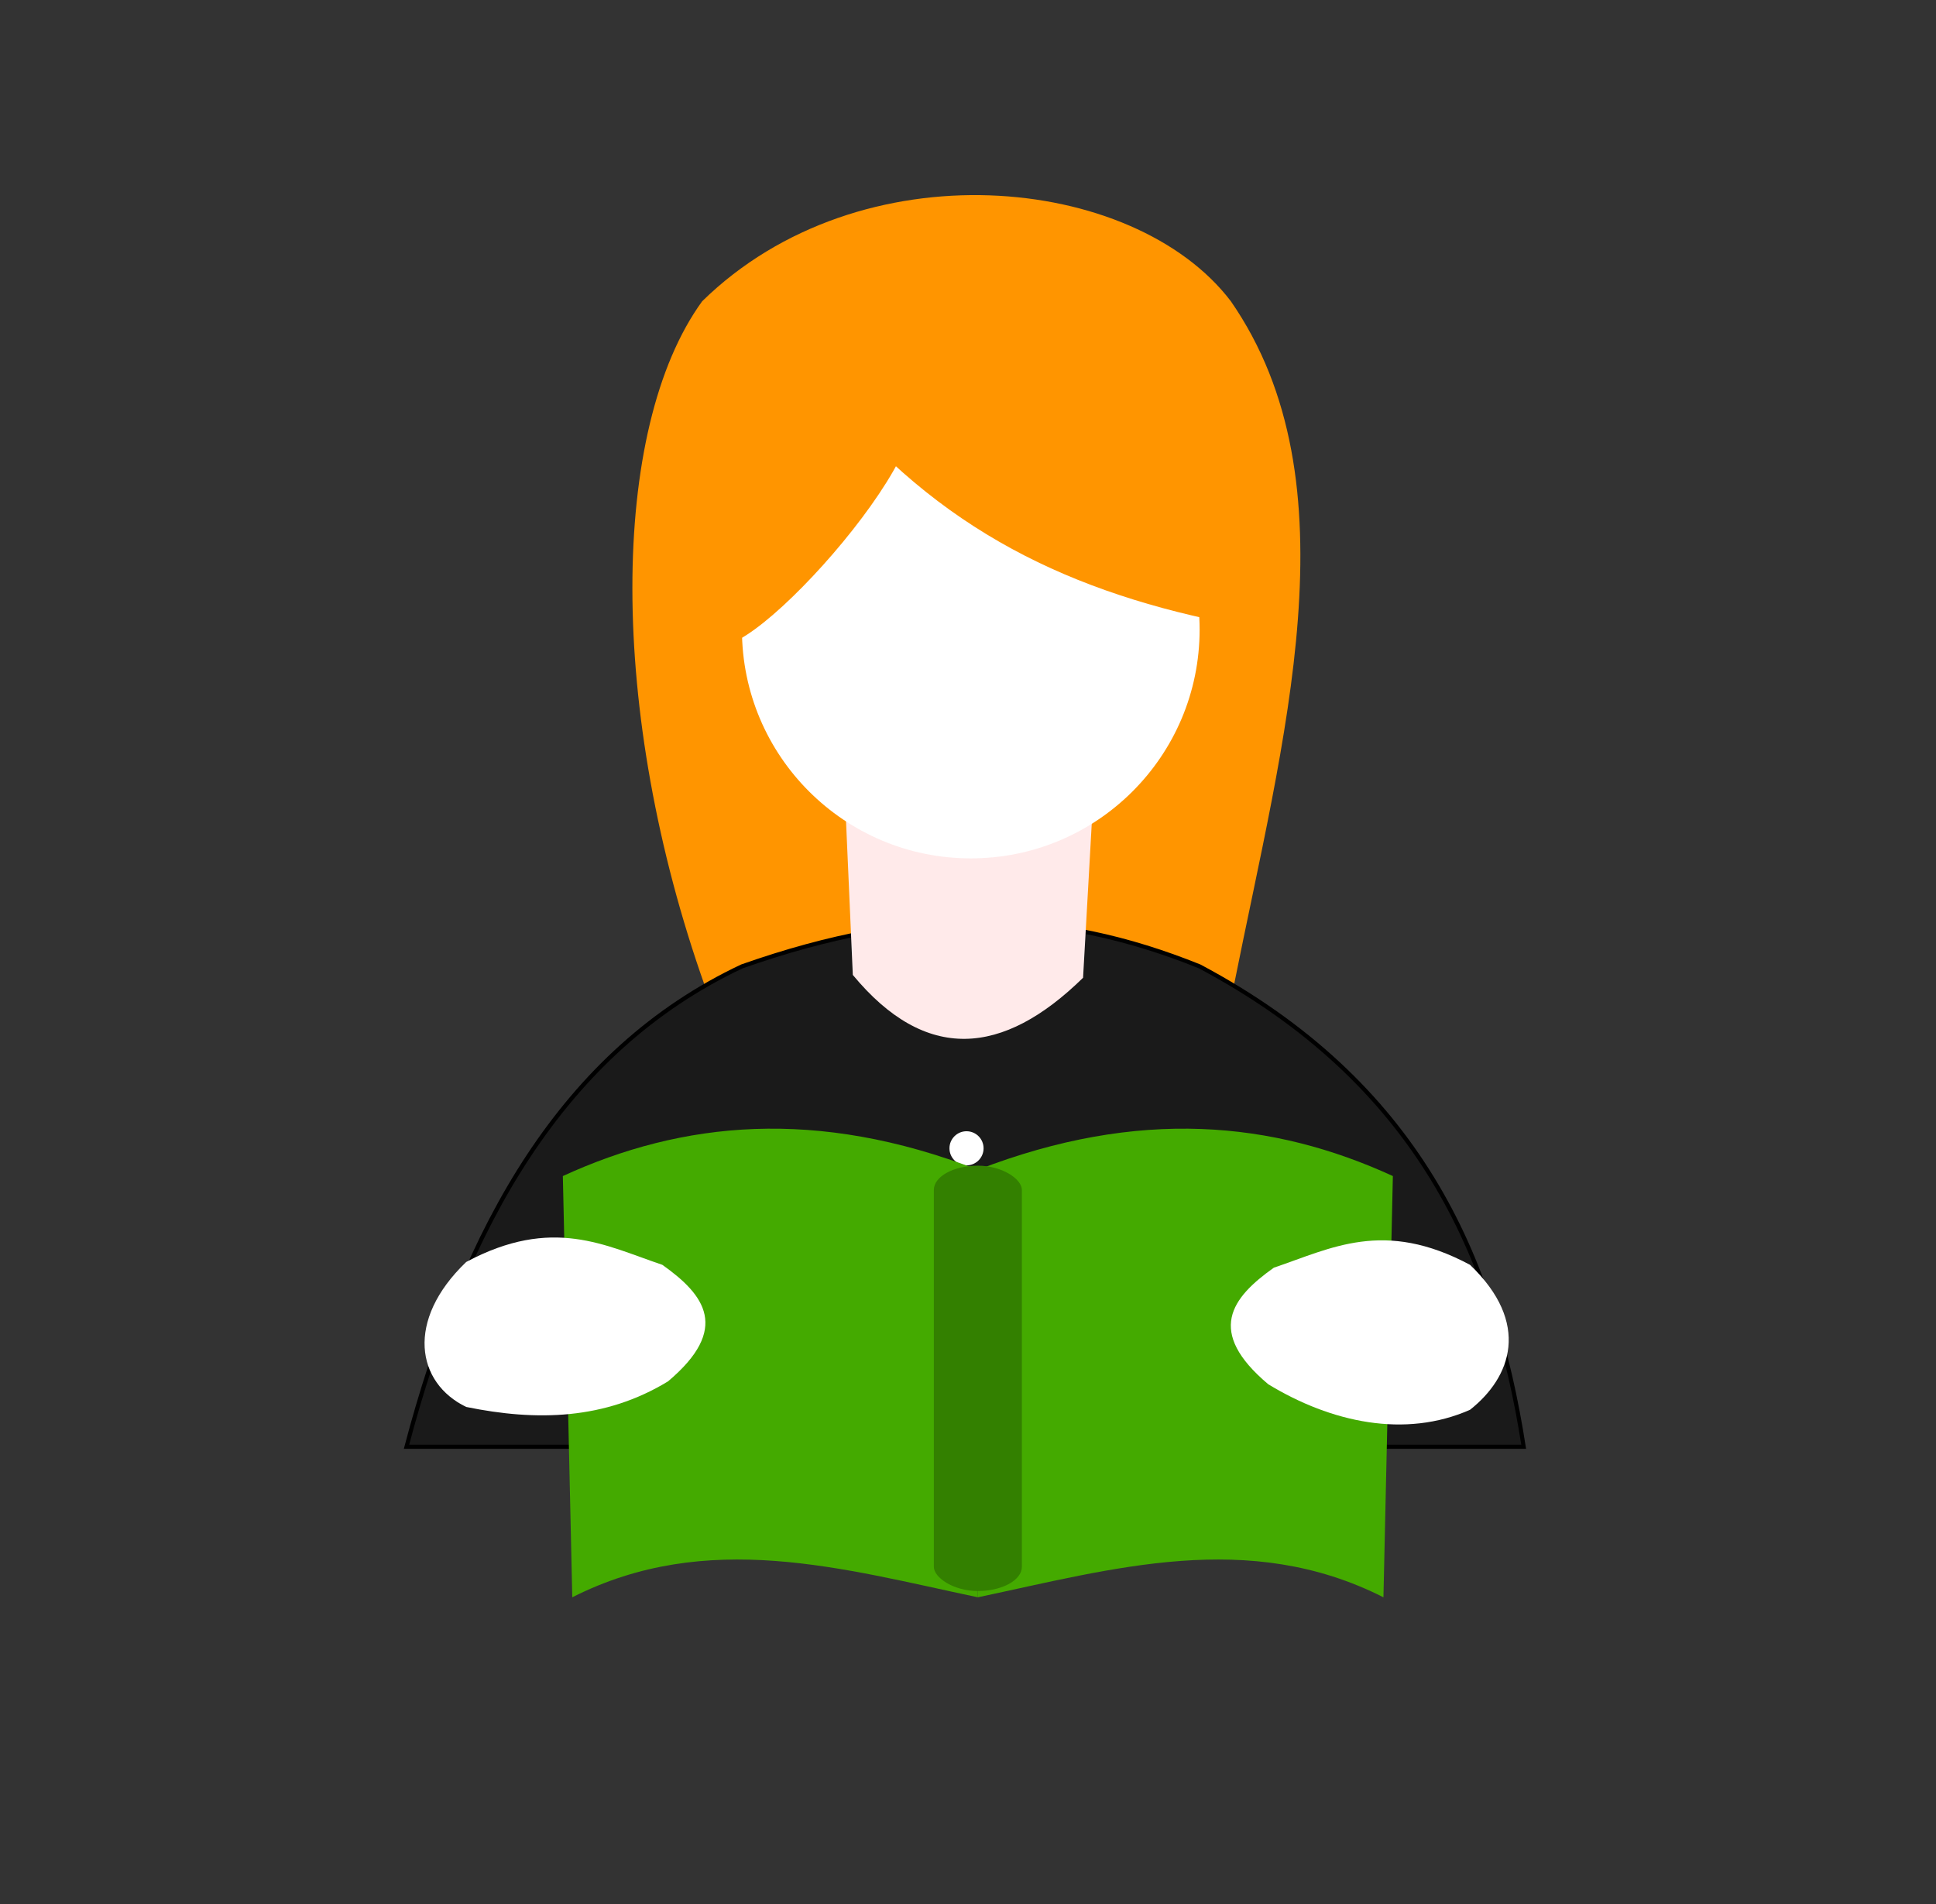 <?xml version="1.0" encoding="UTF-8" standalone="no"?>
<svg
   xmlns:dc="http://purl.org/dc/elements/1.1/"
   xmlns:cc="http://creativecommons.org/ns#"
   xmlns:rdf="http://www.w3.org/1999/02/22-rdf-syntax-ns#"
   xmlns:svg="http://www.w3.org/2000/svg"
   xmlns="http://www.w3.org/2000/svg"
   xmlns:sodipodi="http://sodipodi.sourceforge.net/DTD/sodipodi-0.dtd"
   xmlns:inkscape="http://www.inkscape.org/namespaces/inkscape"
   inkscape:version="1.0 (4035a4fb49, 2020-05-01)"
   sodipodi:docname="formation.svg"
   viewBox="0 0 469.841 462.222"
   height="462.222"
   width="469.841"
   id="svg850"
   version="1.1">
  <rect x="0" y="0" width="469.841" height="462.222" fill="#333333" stroke="none"/>
  <defs
     id="defs854" />
  <sodipodi:namedview
     inkscape:current-layer="g858"
     inkscape:window-maximized="1"
     inkscape:window-y="-8"
     inkscape:window-x="-8"
     inkscape:cy="174.3719"
     inkscape:cx="234.92064"
     inkscape:zoom="1.4495192"
     showgrid="false"
     id="namedview852"
     inkscape:window-height="837"
     inkscape:window-width="1600"
     inkscape:pageshadow="2"
     inkscape:pageopacity="0"
     guidetolerance="10"
     gridtolerance="10"
     objecttolerance="10"
     borderopacity="1"
     bordercolor="#666666"
     pagecolor="#ffffff" />
  <g
     id="g858"
     inkscape:label="Image"
     inkscape:groupmode="layer">
    <path
       sodipodi:nodetypes="ccccc"
       id="path1437"
       d="m 171.091,239.39 c -23.611,-66.538 -23.144,-135.288 -0.69,-166.262 38.378,-37.62 104.812,-30.943 128.318,0 30.493,44.072 12.639,106.274 0.69,166.262 z"
       style="fill:#ff9500;fill-opacity:1;stroke:none;stroke-width:1px;stroke-linecap:butt;stroke-linejoin:miter;stroke-opacity:1" />
    <path
       sodipodi:nodetypes="ccccc"
       id="path1427"
       d="m 98.653,351.151 c 14.106,-53.521 37.943,-96.095 81.406,-116.59 42.646,-15.02 76.383,-14.004 111.071,0 52.95,28.17 71.407,70.137 78.647,116.59 z"
       style="fill:#1a1a1a;stroke:#000000;stroke-width:1px;stroke-linecap:butt;stroke-linejoin:miter;stroke-opacity:1" />
    <path
       sodipodi:nodetypes="ccccc"
       id="path1425"
       d="m 206.965,236.63 c 17.667,21.343 36.374,19.804 55.881,0.69 l 2.76,-48.982 -60.71,1.38 z"
       style="fill:#ffeaea;fill-opacity:1;stroke:none;stroke-width:1px;stroke-linecap:butt;stroke-linejoin:miter;stroke-opacity:1" />
    <circle
       r="55.536"
       cy="152.809"
       cx="235.595"
       id="path1423"
       style="fill:#ffffff;stroke-width:0.624;stroke-linecap:round;stroke-linejoin:round;stroke-dashoffset:20;paint-order:stroke fill markers" />
    <ellipse
       ry="6.554"
       rx="5.174"
       cy="282.507"
       cx="211.449"
       id="path1429"
       style="fill:#1a1a1a;fill-opacity:1;stroke:none;stroke-width:0.624;stroke-linecap:round;stroke-linejoin:round;stroke-dashoffset:20;paint-order:stroke fill markers" />
    <circle
       r="4.139"
       cy="278.713"
       cx="234.561"
       id="path1431"
       style="fill:#ffffff;fill-opacity:1;stroke:none;stroke-width:0.374;stroke-linecap:round;stroke-linejoin:round;stroke-dashoffset:20;paint-order:stroke fill markers" />
    <circle
       style="fill:#ffffff;fill-opacity:1;stroke:none;stroke-width:0.374;stroke-linecap:round;stroke-linejoin:round;stroke-dashoffset:20;paint-order:stroke fill markers"
       id="circle1433"
       cx="233.871"
       cy="299.41"
       r="4.139" />
    <circle
       r="4.139"
       cy="320.106"
       cx="234.561"
       id="circle1435"
       style="fill:#ffffff;fill-opacity:1;stroke:none;stroke-width:0.374;stroke-linecap:round;stroke-linejoin:round;stroke-dashoffset:20;paint-order:stroke fill markers" />
    <path
       sodipodi:nodetypes="cccc"
       id="path1439"
       d="m 202.826,97.964 c 27.795,32.945 60.743,47.306 101.413,54.501 l -5.519,-60.71 z"
       style="fill:#ff9500;fill-opacity:1;stroke:none;stroke-width:1px;stroke-linecap:butt;stroke-linejoin:miter;stroke-opacity:1" />
    <path
       sodipodi:nodetypes="cscc"
       id="path1441"
       d="m 220.763,97.964 c 8.432,12.179 -48.292,73.825 -48.292,55.191 V 97.274 Z"
       style="fill:#ff9500;fill-opacity:1;stroke:none;stroke-width:1px;stroke-linecap:butt;stroke-linejoin:miter;stroke-opacity:1" />
    <g
       transform="matrix(1.106,0,0,1.106,122.099,-28.149)"
       id="g1457">
      <g
         id="g1449"
         transform="translate(-2.07,80.027)">
        <path
           sodipodi:nodetypes="ccccc"
           id="path1443"
           d="m 15.177,203.516 c 26.222,-12.031 55.663,-15.051 91.065,-1.38 v 93.824 c -29.665,-6.257 -59.33,-15.019 -88.995,0 z"
           style="fill:#44aa00;stroke:none;stroke-width:1px;stroke-linecap:butt;stroke-linejoin:miter;stroke-opacity:1" />
        <path
           style="fill:#44aa00;stroke:none;stroke-width:1px;stroke-linecap:butt;stroke-linejoin:miter;stroke-opacity:1"
           d="m 197.307,203.516 c -26.222,-12.031 -55.663,-15.051 -91.065,-1.38 v 93.824 c 29.665,-6.257 59.33,-15.019 88.995,0 z"
           id="path1445"
           sodipodi:nodetypes="ccccc" />
      </g>
      <rect
         style="fill:#338000;fill-opacity:1;stroke:none;stroke-width:0.426;stroke-linecap:round;stroke-linejoin:round;stroke-dashoffset:20;paint-order:stroke fill markers"
         id="rect1451"
         width="19.317"
         height="93.342"
         x="94.514"
         y="281.265"
         rx="9.658"
         ry="5.32" />
    </g>
    <path
       sodipodi:nodetypes="ccccc"
       id="path1459"
       d="m 113.141,306.308 c -14.831,14.2 -12.049,29.374 0,35.184 17.125,3.514 33.69,3.109 48.982,-6.209 15.152,-12.774 8.943,-20.97 -1.38,-28.285 -13.89,-4.678 -26.656,-11.888 -47.602,-0.69 z"
       style="fill:#ffffff;fill-opacity:1;stroke:none;stroke-width:1px;stroke-linecap:butt;stroke-linejoin:miter;stroke-opacity:1" />
    <path
       style="fill:#ffffff;fill-opacity:1;stroke:none;stroke-width:1px;stroke-linecap:butt;stroke-linejoin:miter;stroke-opacity:1"
       d="m 356.755,306.998 c 14.831,14.2 9.98,27.304 0,35.184 -15.745,6.963 -33.69,3.109 -48.982,-6.209 -15.152,-12.774 -8.943,-20.97 1.38,-28.285 13.89,-4.678 26.656,-11.888 47.602,-0.69 z"
       id="path1461"
       sodipodi:nodetypes="ccccc" />
  </g>
</svg>

